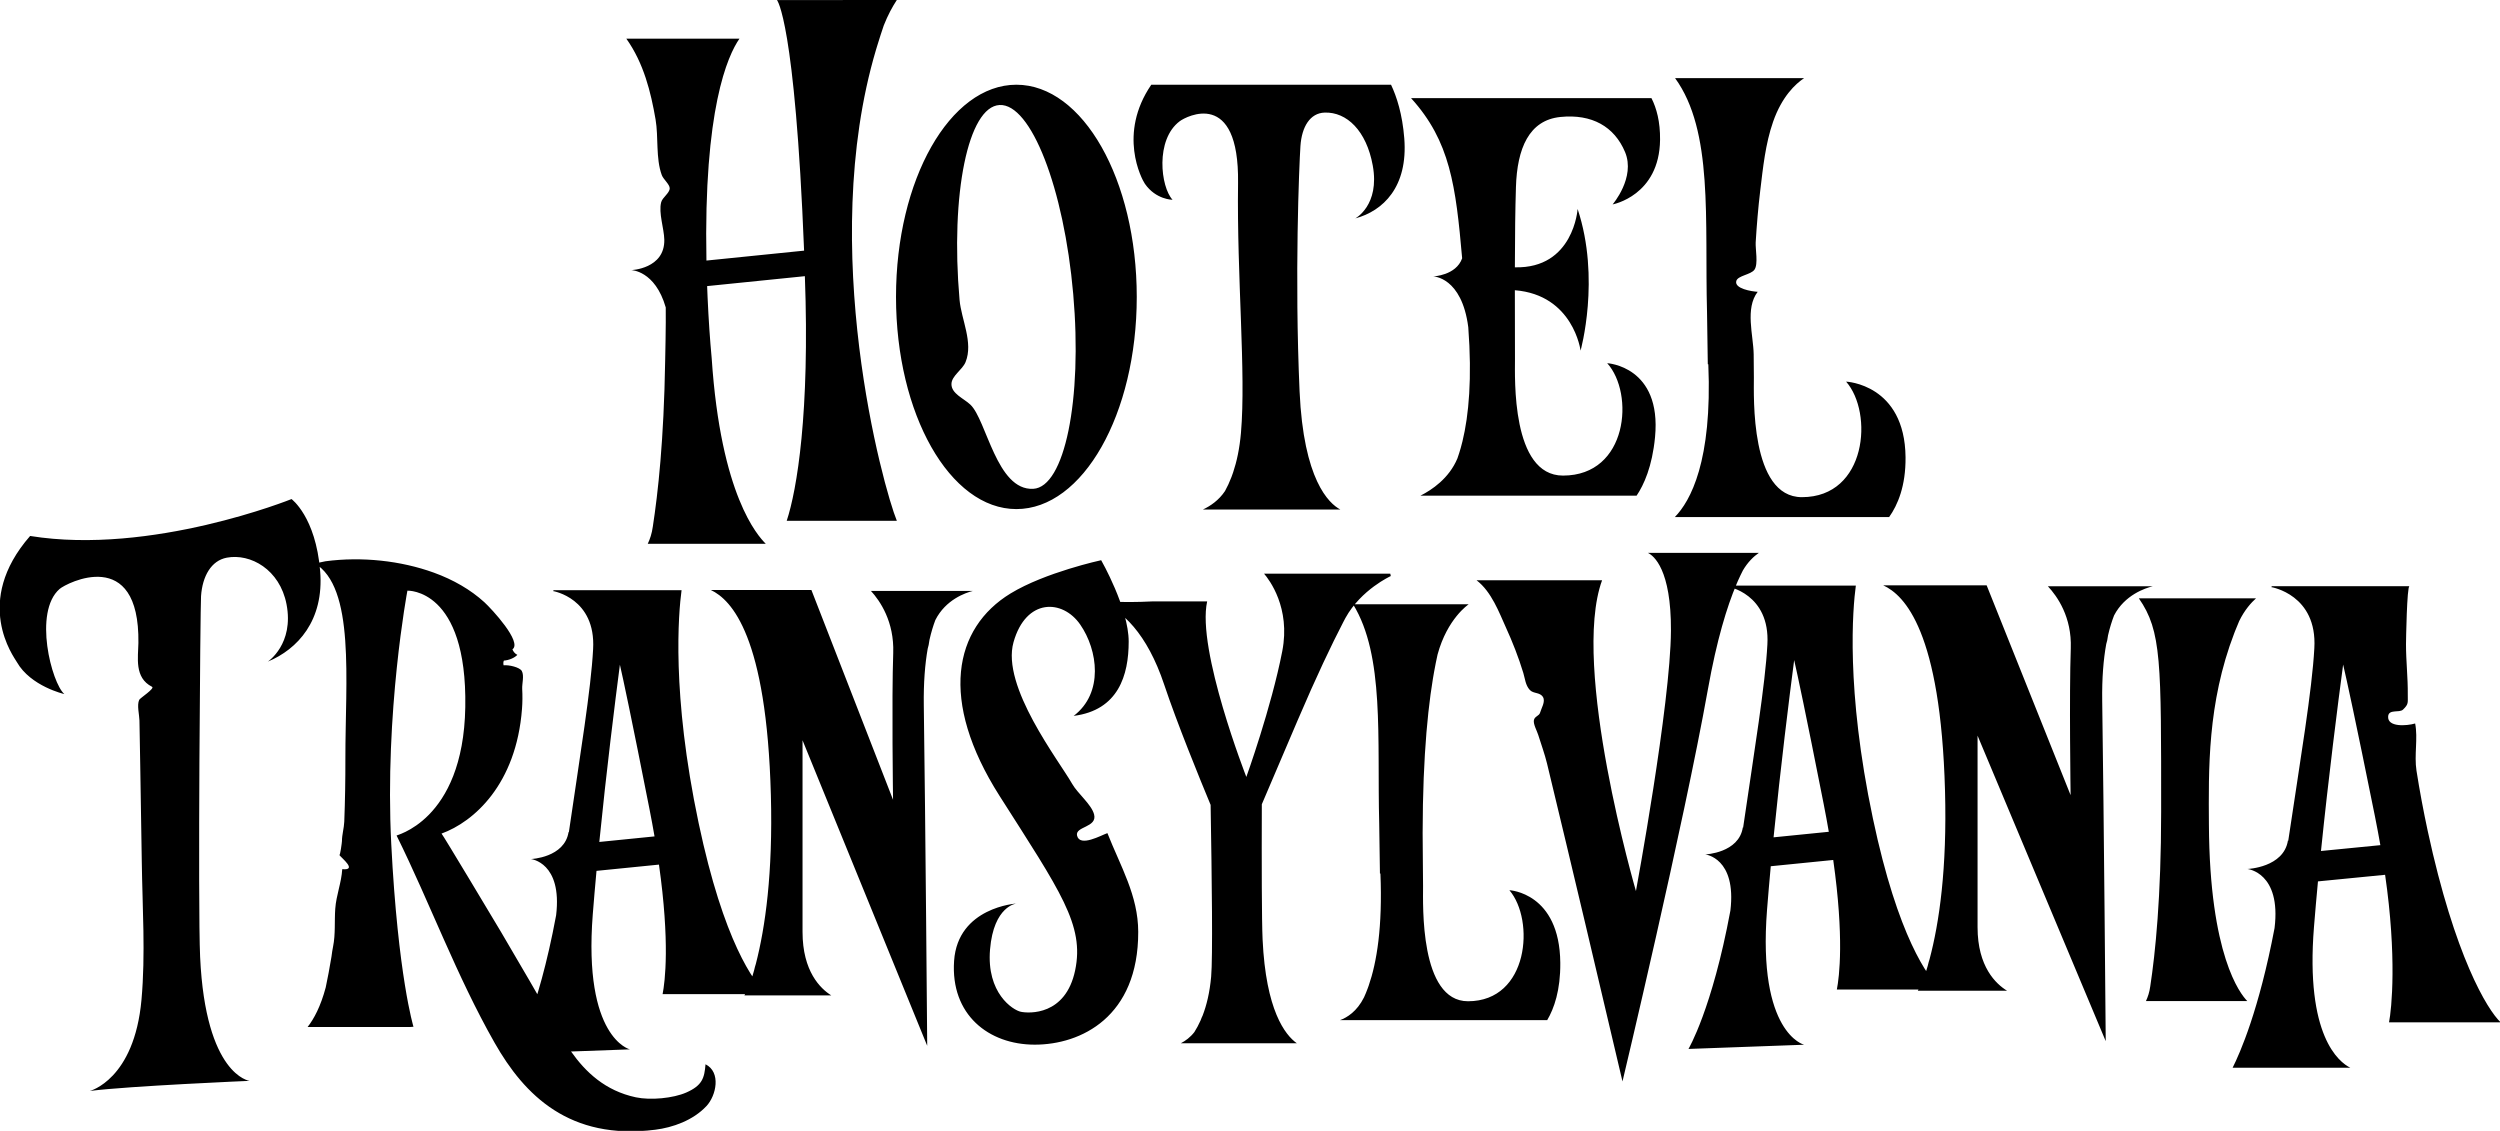 <?xml version="1.0" encoding="UTF-8" standalone="no"?>
<!-- Created with Inkscape (http://www.inkscape.org/) -->

<svg
   xmlns:dc="http://purl.org/dc/elements/1.1/"
   xmlns:cc="http://creativecommons.org/ns#"
   xmlns:rdf="http://www.w3.org/1999/02/22-rdf-syntax-ns#"
   xmlns:svg="http://www.w3.org/2000/svg"
   xmlns="http://www.w3.org/2000/svg"
   version="1.1"
   width="300"
   height="135.707"
   viewBox="0 0 300 135.707"
   id="svg7578">
  <defs
     id="defs7580" />
  <g
     transform="translate(-291.7,-670.727)"
     id="layer1">
    <g
       transform="matrix(1.015,0,0,-1.015,396.983,676.165)"
       id="g1486"
       style="fill:#000000">
      <path
         d="m 0,0 c -0.05,-0.185 -0.104,-0.359 -0.159,-0.521 -6.969,-23.46 0.855,-51.785 2.462,-55.695 l -13.02,0 c 1.208,3.645 2.742,12.751 2.146,28.922 l -11.554,-1.173 c 0.016,-0.429 0.033,-0.864 0.052,-1.306 0.118,-2.664 0.284,-5.056 0.485,-7.212 1.081,-16.257 5.452,-20.999 6.391,-21.946 l -13.948,0 c 0.259,0.539 0.483,1.203 0.595,2.008 0.614,3.991 1.308,10.19 1.463,19.64 0,0 0.101,4.398 0.068,6.293 -1.261,4.382 -4.084,4.411 -4.084,4.411 0,0 3.983,0.145 3.914,3.599 -0.028,1.325 -0.695,3.159 -0.371,4.425 0.145,0.568 0.989,1.072 1.01,1.632 0.019,0.475 -0.75,1.068 -0.939,1.584 -0.727,1.982 -0.376,4.508 -0.734,6.577 -0.558,3.235 -1.394,6.642 -3.455,9.547 l 13.373,0 c -1.401,-2.018 -4.249,-8.348 -3.904,-26.233 l 11.546,1.173 C -9.743,2.912 -11.867,5.346 -11.867,5.346 L 2.303,5.36 C 1.78,4.563 1.24,3.572 0.76,2.354 0.49,1.564 0.238,0.781 0,0 m 56.505,-20.464 c 0,0 2.921,1.542 2.064,6.256 -0.747,4.113 -3.073,6.343 -5.691,6.255 -1.718,-0.057 -2.706,-1.673 -2.859,-3.964 -0.151,-2.291 -0.704,-15.375 -0.101,-28.987 0.466,-10.475 3.458,-13.251 4.814,-13.977 l -16.24,0 c 0.896,0.422 1.885,1.098 2.608,2.182 0.272,0.49 0.532,1.043 0.768,1.666 0.062,0.204 0.127,0.385 0.194,0.542 0.429,1.273 0.763,2.811 0.926,4.682 0.611,7.068 -0.494,18.297 -0.344,29.53 0.152,11.233 -6.15,7.86 -6.885,7.313 -2.932,-2.181 -2.268,-7.797 -0.857,-9.295 0,0 -1.965,0 -3.274,1.894 -0.389,0.562 -3.217,5.895 0.758,11.708 l 28.345,0 c 0.668,-1.407 1.341,-3.474 1.566,-6.334 0.453,-5.771 -2.519,-8.59 -5.792,-9.471 m 30.421,1.654 c 0,0 2.736,3.177 1.472,6.192 -1.262,3.016 -3.925,4.524 -7.641,4.147 -3.717,-0.377 -5.119,-3.715 -5.259,-8.293 -0.083,-2.695 -0.117,-5.43 -0.126,-9.483 6.96,-0.169 7.418,6.901 7.418,6.901 2.736,-8.239 0.35,-16.75 0.35,-16.75 0,0 -0.845,6.586 -7.77,7.141 10e-4,-2.284 0.006,-4.946 0.014,-8.143 0.005,-2.146 -0.45,-13.772 5.678,-13.772 7.694,0 8.459,9.712 5.226,13.288 0,0 6.459,-0.345 5.655,-8.745 -0.333,-3.481 -1.325,-5.648 -2.179,-6.915 l -25.553,0 c 1.338,0.673 3.38,2.035 4.369,4.406 0.138,0.389 0.269,0.804 0.395,1.246 0.07,0.314 0.137,0.57 0.203,0.778 0.75,3.085 1.141,7.423 0.685,13.486 -0.77,5.968 -4.151,6.003 -4.151,6.003 0,0 2.706,0.1 3.427,2.143 -0.755,8.592 -1.414,13.833 -6.038,18.932 l 28.42,0 c 0.602,-1.187 1.038,-2.783 1.016,-4.915 -0.071,-6.624 -5.611,-7.647 -5.611,-7.647 m 32.692,-36.964 -25.335,0 c 1.848,1.892 4.441,6.615 3.959,18.06 l -0.062,0.013 c -0.002,0.082 -0.089,6.073 -0.091,6.154 -0.289,10.93 0.77,21.404 -3.776,27.667 l 15.253,0 c -1.019,-0.681 -2.62,-2.163 -3.664,-5.152 -0.911,-2.609 -1.196,-5.446 -1.52,-8.129 -0.245,-2.04 -0.415,-4.085 -0.54,-6.132 -0.047,-0.776 0.322,-2.577 -0.145,-3.232 -0.432,-0.606 -1.969,-0.69 -2.148,-1.339 -0.249,-0.903 1.807,-1.236 2.529,-1.278 -1.513,-1.971 -0.511,-5.12 -0.474,-7.383 0,0 0.021,-1.777 0.023,-2.738 0.005,-2.206 -0.45,-14.157 5.678,-14.157 7.694,0 8.459,9.985 5.226,13.66 0,0 6.952,-0.293 7.028,-8.952 0.029,-3.388 -0.924,-5.631 -1.941,-7.062 m -139.832,-69.643 c -1.58,-1.686 -3.973,-2.529 -6.048,-2.789 -10.116,-1.265 -15.448,4.048 -18.992,10.284 -4.52,7.953 -7.578,16.379 -11.581,24.49 -0.397,0 7.885,1.538 8.117,15.187 0.239,14.079 -6.843,13.771 -6.843,13.771 0,0 -2.705,-14.326 -1.91,-29.942 0.796,-15.615 2.627,-21.615 2.627,-21.615 0,0 -0.139,-0.008 -0.39,-0.029 l -12.126,0 c 0.748,0.956 1.542,2.425 2.141,4.676 0.228,1.079 0.459,2.289 0.682,3.644 0.055,0.452 0.118,0.843 0.187,1.184 0.299,1.473 0.153,2.987 0.258,4.472 0.113,1.611 0.737,3.097 0.826,4.685 1.85,-0.179 -0.096,1.32 -0.347,1.68 0.101,-0.144 0.313,1.527 0.313,1.635 -0.001,0.764 0.244,1.533 0.274,2.298 0.096,2.484 0.136,4.968 0.132,7.454 -0.014,9.221 1.185,20.288 -3.668,23.116 0.113,-0.067 1.132,0.193 1.312,0.217 4.27,0.569 8.907,0.076 12.823,-1.348 2.277,-0.827 4.335,-2.006 5.963,-3.493 0.852,-0.78 4.527,-4.732 3.317,-5.572 0.091,-0.246 0.296,-0.514 0.585,-0.654 -0.356,-0.367 -0.996,-0.633 -1.596,-0.675 -0.067,-0.138 -0.086,-0.405 -0.025,-0.558 0.614,0.071 1.903,-0.229 2.147,-0.674 0.302,-0.554 0.013,-1.499 0.046,-2.116 0.042,-0.79 0.037,-1.573 -0.024,-2.365 -0.683,-8.924 -5.689,-13.346 -9.513,-14.739 0.061,0.022 6.659,-10.998 7.037,-11.638 2.275,-3.848 4.513,-7.707 6.697,-11.586 0.472,-0.838 0.989,-1.701 1.578,-2.538 1.714,-2.433 4.04,-4.646 7.663,-5.418 1.738,-0.371 4.423,-0.11 5.963,0.568 1.894,0.837 2.141,1.709 2.272,3.338 1.854,-0.927 1.279,-3.695 0.103,-4.95 m 197.269,34.254 c -2.337,11.585 -3.347,16.177 -3.762,17.953 -0.622,-4.651 -1.719,-13.257 -2.62,-22.041 l 7.021,0.69 c -0.189,1.083 -0.404,2.212 -0.639,3.398 m 1.663,-24.346 c 0.313,1.58 0.94,7.766 -0.463,17.443 l -7.938,-0.779 c -0.172,-1.824 -0.33,-3.631 -0.472,-5.391 -1.034,-12.881 2.951,-15.968 4.289,-16.637 l -13.906,0 c 0.873,1.733 3.123,6.837 4.957,16.511 0.805,6.577 -3.202,6.984 -3.202,6.984 0,0 4.29,0.171 4.785,3.373 l 0.033,-0.055 c 1.445,9.694 2.817,17.807 3.087,22.783 0.369,6.34 -5.082,7.221 -5.082,7.221 l 0.056,0.109 16.271,0 c -0.3,0 -0.408,-6.454 -0.408,-6.856 -0.003,-1.98 0.232,-3.965 0.21,-5.943 -0.013,-0.963 0.135,-1.119 -0.562,-1.788 -0.433,-0.419 -1.679,0.09 -1.758,-0.789 -0.115,-1.321 2.196,-1.144 3.192,-0.853 0.346,-1.769 -0.129,-3.719 0.157,-5.577 0.374,-2.385 0.82,-4.763 1.33,-7.134 3.195,-14.809 7.034,-21.119 8.62,-22.622 l -13.196,0 z M 111.89,-89.75 c -2.171,11.015 -3.112,15.382 -3.499,17.069 -0.576,-4.421 -1.599,-12.605 -2.435,-20.956 l 6.53,0.656 c -0.176,1.029 -0.374,2.105 -0.596,3.231 m 1.548,-21.878 c 0.292,1.503 0.875,6.117 -0.428,15.314 l -7.385,-0.74 c -0.158,-1.735 -0.309,-3.453 -0.439,-5.126 -1.148,-14.653 4.384,-15.977 4.384,-15.977 l -13.674,-0.498 c 0,0 2.789,4.679 4.956,16.356 0.748,6.253 -2.977,6.641 -2.977,6.641 0,0 3.989,0.162 4.45,3.207 l 0.03,-0.052 c 1.345,9.216 2.62,16.929 2.87,21.66 0.346,6.029 -4.725,6.865 -4.725,6.865 l 0.052,0.105 15.131,0 c -0.36,-2.664 -1.22,-12.193 2.013,-27.516 2.971,-14.08 6.541,-18.811 8.017,-20.239 l -12.275,0 z m 37.341,47.672 c -0.892,-0.221 -3.308,-1.024 -4.565,-3.445 -0.263,-0.674 -0.506,-1.452 -0.713,-2.349 -0.058,-0.45 -0.131,-0.789 -0.215,-1.036 -0.325,-1.797 -0.514,-4.012 -0.475,-6.738 0.196,-13.337 0.415,-40.21 0.415,-40.21 l -15.152,36.121 0,-22.651 c 0,-4.682 2.177,-6.713 3.493,-7.513 l -10.559,0 c 0.244,0.414 0.478,0.863 0.68,1.364 0.165,0.489 0.332,1.015 0.496,1.584 0.072,0.313 0.144,0.57 0.215,0.78 1.145,4.306 2.08,10.714 1.826,19.936 -0.516,18.798 -4.763,23.1 -7.302,24.266 l 12.226,0 9.925,-24.803 c 0,0 -0.175,11.929 0.021,17.358 0.132,3.695 -1.593,6.147 -2.707,7.336 l 12.391,0 z m -177.72,-26.34 c -2.171,11.015 -3.11,15.381 -3.498,17.068 -0.575,-4.421 -1.599,-12.604 -2.434,-20.955 l 6.529,0.656 c -0.177,1.029 -0.374,2.105 -0.597,3.231 m 1.551,-21.88 c 0.291,1.503 0.873,6.116 -0.43,15.315 l -7.384,-0.74 c -0.16,-1.733 -0.309,-3.453 -0.44,-5.126 -1.149,-14.654 4.384,-15.978 4.384,-15.978 l -13.675,-0.496 c 0,0 2.791,4.679 4.957,16.354 0.748,6.254 -2.978,6.642 -2.978,6.642 0,0 3.989,0.162 4.45,3.206 l 0.03,-0.052 c 1.345,9.218 2.621,16.929 2.87,21.662 0.347,6.027 -4.724,6.864 -4.724,6.864 l 0.052,0.105 15.13,0 c -0.359,-2.664 -1.219,-12.192 2.015,-27.515 2.971,-14.08 6.54,-18.812 8.015,-20.241 l -12.272,0 z m 36.686,47.673 c -0.868,-0.22 -3.218,-1.024 -4.44,-3.446 -0.256,-0.672 -0.493,-1.45 -0.695,-2.347 -0.056,-0.452 -0.127,-0.79 -0.208,-1.037 -0.317,-1.797 -0.501,-4.011 -0.462,-6.739 0.191,-13.336 0.403,-40.21 0.403,-40.21 l -14.74,36.121 0,-22.651 c 0,-4.681 2.118,-6.712 3.397,-7.512 l -10.271,0 c 0.239,0.414 0.464,0.864 0.66,1.363 0.164,0.49 0.325,1.017 0.485,1.586 0.07,0.312 0.14,0.571 0.209,0.779 1.113,4.305 2.025,10.715 1.777,19.936 -0.504,18.799 -4.635,23.1 -7.105,24.268 l 11.895,0 9.654,-24.805 c 0,0 -0.17,11.929 0.021,17.357 0.128,3.696 -1.55,6.148 -2.636,7.337 l 12.056,0 z m 44.053,-3.186 c -0.019,-0.036 -0.039,-0.072 -0.058,-0.108 -0.022,-0.042 -0.044,-0.083 -0.066,-0.126 -0.022,-0.044 -0.046,-0.088 -0.07,-0.133 -0.027,-0.054 -0.054,-0.106 -0.082,-0.157 -1.362,-2.626 -3.143,-6.351 -5.379,-11.581 -2.261,-5.289 -3.537,-8.286 -4.239,-9.933 -0.024,-7.095 -0.011,-13.761 0.091,-15.972 0.388,-8.398 2.658,-11.292 4.044,-12.282 l -13.707,0 c 0.553,0.29 1.123,0.707 1.595,1.318 0.258,0.404 0.507,0.863 0.739,1.384 0.089,0.247 0.168,0.434 0.239,0.57 0.469,1.213 0.839,2.722 1.008,4.601 0.201,2.223 0.084,11.554 -0.063,20.306 -1.296,3.116 -3.958,9.638 -5.493,14.23 -2.002,5.996 -4.99,8.905 -7.792,9.826 l 1,0 c 1.828,-0.107 3.665,-0.084 5.335,0 l 6.54,0 c -1.256,-5.687 4.632,-20.751 4.632,-20.751 0,0 2.95,8.178 4.25,14.878 0.995,5.129 -1.548,8.45 -2.153,9.153 l 14.922,0 0.059,-0.281 c 0,0 -3.508,-1.593 -5.352,-4.942 m 23.843,-47.563 -24.501,0 c 0.849,0.311 2.012,1.03 2.845,2.695 0.155,0.338 0.305,0.702 0.45,1.097 0.036,0.104 0.069,0.201 0.104,0.291 0.959,2.764 1.646,6.945 1.387,13.247 l -0.058,0.014 c -10e-4,0.078 -0.084,5.837 -0.086,5.915 -0.259,10.118 0.648,19.828 -3.089,25.908 l 13.632,0 0.01,-0.019 c 0,0 -2.498,-1.664 -3.653,-5.916 -0.141,-0.63 -0.279,-1.316 -0.412,-2.056 -0.044,-0.32 -0.09,-0.584 -0.138,-0.801 -0.786,-4.767 -1.348,-11.742 -1.188,-21.901 0,0 0.021,-1.708 0.022,-2.629 0.005,-2.123 -0.421,-13.609 5.313,-13.609 7.201,0 7.917,9.596 4.893,13.129 0,0 5.947,-0.27 6.019,-8.592 0.027,-3.239 -0.734,-5.395 -1.55,-6.773 m 11.909,55.247 13.115,0 c -0.602,-0.419 -1.299,-1.072 -1.885,-2.075 -0.193,-0.375 -0.39,-0.787 -0.592,-1.24 -0.055,-0.149 -0.113,-0.278 -0.169,-0.396 -1.118,-2.637 -2.328,-6.567 -3.373,-12.408 -2.886,-16.126 -10.101,-46.371 -10.101,-46.371 -2.944,12.522 -5.895,25.046 -8.915,37.557 -10e-4,0.004 -0.002,0.008 -0.002,0.01 -0.278,1.15 -0.697,2.274 -1.049,3.411 -0.146,0.466 -0.6,1.265 -0.509,1.736 0.089,0.459 0.626,0.497 0.729,0.878 0.134,0.5 0.668,1.313 0.344,1.851 -0.357,0.595 -1.116,0.37 -1.553,0.837 -0.522,0.561 -0.567,1.345 -0.773,2.021 -0.559,1.833 -1.27,3.652 -2.081,5.427 -0.763,1.673 -1.668,4.17 -3.444,5.522 l 14.839,0 c -3.73,-10.214 4.003,-36.744 4.003,-36.744 0,0 4.093,22.082 4.139,30.776 0.037,7.273 -2.042,8.878 -2.723,9.208 m 71.897,-5.371 c -0.564,-0.507 -1.356,-1.374 -1.994,-2.695 -0.163,-0.381 -0.32,-0.761 -0.47,-1.141 -0.031,-0.088 -0.063,-0.171 -0.095,-0.243 -3.215,-8.352 -3.049,-16.239 -3.013,-22.687 0.084,-15.441 3.696,-19.998 4.538,-20.851 l -11.982,0 c 0.221,0.466 0.413,1.04 0.509,1.736 0.597,3.907 1.288,10.59 1.288,20.616 0,17.716 0.064,21.391 -2.639,25.265 l 13.858,0 z M 23.21,-79.279 c 3.565,2.712 2.861,7.774 0.779,10.79 -2.092,3.03 -6.418,3.15 -7.891,-2.078 -1.475,-5.227 5.374,-14.005 6.937,-16.753 0.646,-1.138 2.284,-2.426 2.589,-3.607 0.407,-1.57 -2.286,-1.398 -2.012,-2.516 0.34,-1.385 2.862,0.057 3.586,0.304 1.553,-3.941 3.635,-7.367 3.644,-11.674 0.02,-10.052 -6.766,-13.336 -12.231,-13.336 -5.463,0 -9.973,3.551 -9.539,9.902 0.432,6.35 7.372,6.785 7.372,6.785 0,0 -2.689,-0.268 -3.122,-5.428 -0.434,-5.16 2.688,-7.171 3.643,-7.372 0.953,-0.2 5.289,-0.468 6.417,4.892 1.127,5.361 -1.734,9.316 -8.934,20.631 -7.198,11.316 -5.405,19.847 1.302,23.936 4.099,2.498 10.71,3.93 10.71,3.93 0,0 3.254,-5.673 3.254,-9.627 0,-3.953 -1.214,-8.11 -6.504,-8.779 m -95.266,6.421 c 0,0 3.117,2.071 2.203,6.783 -0.797,4.112 -4.264,6.025 -7.058,5.502 -1.832,-0.344 -2.886,-2.171 -3.048,-4.555 -0.087,-1.278 -0.386,-36.591 -0.108,-42.652 0.645,-14.015 5.842,-14.648 5.842,-14.648 0,0 -14.245,-0.605 -18.884,-1.195 0,0 5.261,1.326 6.11,10.793 0.485,5.393 0.109,10.887 0.035,16.285 -0.051,3.824 -0.116,7.645 -0.184,11.468 -0.03,1.752 -0.062,3.505 -0.093,5.256 -0.012,0.674 -0.321,1.81 -0.027,2.442 0.095,0.207 1.89,1.352 1.515,1.542 -2.121,1.071 -1.634,3.484 -1.611,5.174 0.161,11.593 -8.533,7.077 -9.317,6.392 -3.126,-2.728 -0.944,-11.119 0.561,-12.428 0,0 -3.981,0.907 -5.613,3.781 -0.352,0.621 -5.258,7.098 1.566,14.911 14.347,-2.318 30.905,4.363 30.905,4.363 0,0 2.856,-2.087 3.385,-8.504 0.484,-5.868 -2.687,-9.261 -6.179,-10.71 m 95.211,43.461 c -1.099,12.529 -4.998,22.533 -8.709,22.34 -3.709,-0.192 -5.827,-10.505 -4.729,-23.036 0.205,-2.321 1.648,-5.05 0.711,-7.353 -0.376,-0.925 -1.659,-1.625 -1.669,-2.602 -0.01,-1.136 1.449,-1.691 2.235,-2.431 1.917,-1.796 3.095,-10.179 7.433,-9.953 3.71,0.191 5.828,10.505 4.728,23.035 M 16.436,-54.83 c -7.859,0 -14.231,11.232 -14.231,25.085 0,13.855 6.372,25.086 14.231,25.086 7.86,0 14.232,-11.231 14.232,-25.086 0,-13.853 -6.372,-25.085 -14.232,-25.085"
         id="path1488"
         style="fill:#000000;fill-opacity:1;fill-rule:nonzero;stroke:none" />
    </g>
  </g>
</svg>

